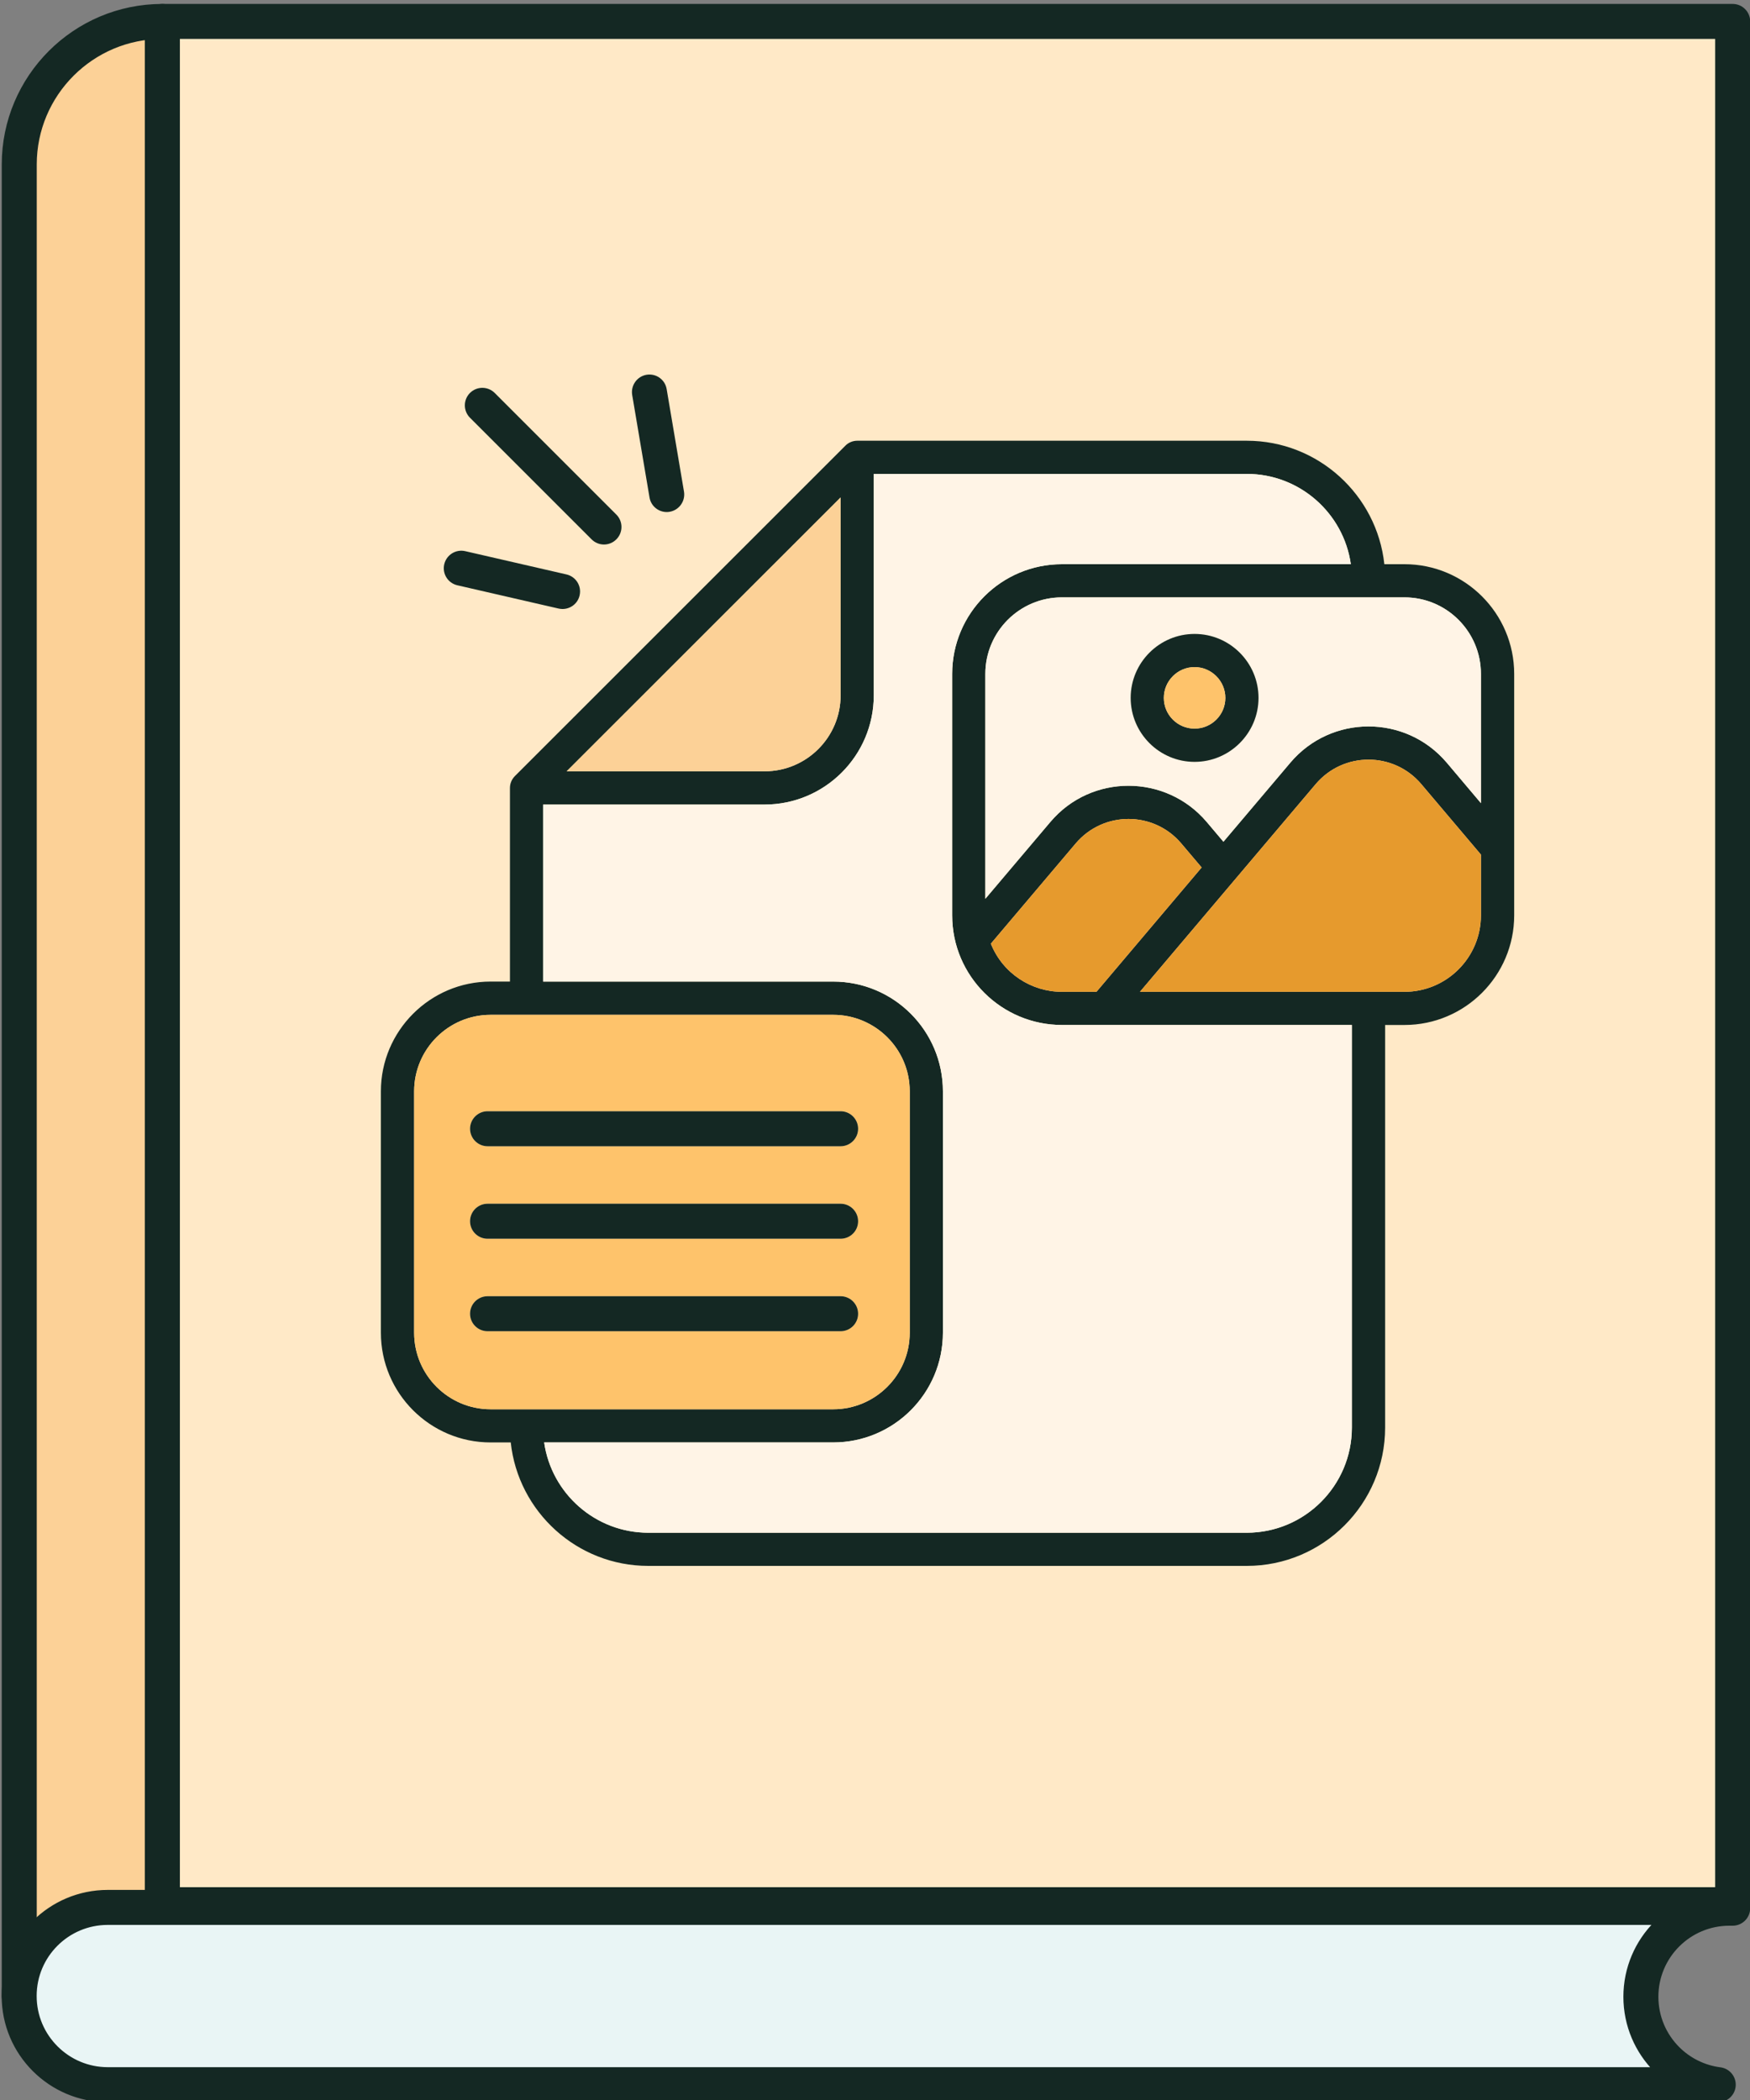 <?xml version="1.0" encoding="UTF-8"?>
<svg id="Layer_1" data-name="Layer 1" xmlns="http://www.w3.org/2000/svg" viewBox="0 0 200 240">
  <rect x="0" y="0" width="200" height="240" fill="#808080" stroke="none"/>
  <defs>
    <style>
      .cls-1 {
        fill: none;
      }

      .cls-2 {
        fill: #e9f5f5;
      }

      .cls-2, .cls-3, .cls-4 {
        stroke: #142823;
        stroke-linecap: round;
        stroke-linejoin: round;
        stroke-width: 4px;
      }

      .cls-5, .cls-4 {
        fill: #fcd197;
      }

      .cls-6 {
        fill: #fff4e6;
      }

      .cls-7 {
        fill: #e69a2d;
      }

      .cls-3 {
        fill: #ffe9c7;
      }

      .cls-8 {
        fill: #fec36b;
      }

      .cls-9 {
        fill: #142823;
      }
    </style>
  </defs>
  <rect class="cls-3" x="18.55" y="2.45" width="179.47" height="215.23"/>
  <path class="cls-4" d="M18.55,2.45h0v225.67H2.2V18.8C2.2,9.78,9.53,2.45,18.55,2.45Z"/>
  <path class="cls-2" d="M198.02,217.99v.09h-.37c-5.59,0-10.12,4.53-10.12,10.12,0,2.8,1.13,5.33,2.97,7.17,1.54,1.54,3.59,2.59,5.87,2.88H12.33c-2.8,0-5.33-1.13-7.17-2.97s-2.97-4.36-2.97-7.17c0-5.59,4.53-10.12,10.13-10.12h185.69Z"/>
  <g>
    <path class="cls-9" d="M160.51,64.48h-2.3c-.85-7.92-7.58-14.11-15.72-14.11h-44.53c-.51,0-1.01.22-1.34.56l-37.79,37.78c-.36.37-.55.85-.55,1.34v22.13h-2.21c-6.91,0-12.54,5.63-12.54,12.54v27.59c0,6.92,5.63,12.54,12.54,12.54h2.3c.85,7.92,7.57,14.11,15.72,14.11h68.4c8.72,0,15.81-7.09,15.81-15.81v-46.01h2.21c6.91,0,12.54-5.62,12.54-12.53v-27.59c0-6.92-5.63-12.54-12.54-12.54ZM96.07,56.85v22.62c0,4.79-3.9,8.68-8.69,8.68h-22.62l31.31-31.3ZM56.07,161.06c-4.82,0-8.74-3.92-8.74-8.75v-27.59c0-4.82,3.92-8.74,8.74-8.74h39.15c4.8,0,8.75,3.89,8.75,8.74v27.59c0,4.83-3.93,8.75-8.75,8.75h-39.15ZM154.5,163.15c0,6.63-5.39,12.02-12.01,12.02h-68.4c-6.05,0-11.07-4.49-11.9-10.32h33.03c6.92,0,12.54-5.62,12.54-12.54v-27.59c0-6.92-5.61-12.54-12.54-12.54h-33.15v-20.23h25.31c6.88,0,12.48-5.6,12.48-12.48v-25.31h42.63c6.05,0,11.07,4.5,11.89,10.32h-33.02c-6.92,0-12.54,5.62-12.54,12.54v27.59c0,6.98,5.69,12.53,12.54,12.53h33.14v46.01ZM113.24,107.85l9.69-11.45c3.16-3.74,8.92-3.74,12.08,0l2.32,2.74-12.02,14.21h-3.95c-3.47,0-6.75-2.08-8.12-5.5ZM169.25,104.61c0,4.82-3.92,8.74-8.74,8.74h-30.23l20.08-23.73c3.17-3.75,8.93-3.73,12.08,0l6.81,8.05v6.94ZM169.25,91.79l-3.91-4.63c-4.71-5.55-13.23-5.49-17.87,0l-7.65,9.04-1.91-2.26c-4.67-5.51-13.2-5.53-17.87,0l-7.43,8.78v-25.7c0-4.84,3.93-8.75,8.75-8.75h39.15c4.82,0,8.74,3.92,8.74,8.75v14.77Z"/>
    <path class="cls-5" d="M96.07,56.85v22.62c0,4.79-3.9,8.68-8.69,8.68h-22.62l31.31-31.3Z"/>
    <path class="cls-8" d="M95.22,115.98h-39.15c-4.82,0-8.74,3.92-8.74,8.74v27.59c0,4.83,3.92,8.75,8.74,8.75h39.15c4.82,0,8.75-3.92,8.75-8.75v-27.59c0-4.85-3.95-8.74-8.75-8.74ZM96.07,152.14h-40.35c-1.1,0-2-.89-2-2s.9-2,2-2h40.35c1.1,0,2,.9,2,2s-.9,2-2,2ZM96.07,141.57h-40.35c-1.1,0-2-.89-2-2s.9-2,2-2h40.35c1.1,0,2,.9,2,2s-.9,2-2,2ZM96.07,131h-40.35c-1.1,0-2-.9-2-2s.9-2,2-2h40.35c1.1,0,2,.9,2,2s-.9,2-2,2Z"/>
    <path class="cls-6" d="M154.5,117.14v46.01c0,6.63-5.39,12.02-12.01,12.02h-68.4c-6.05,0-11.07-4.49-11.9-10.32h33.03c6.92,0,12.54-5.62,12.54-12.54v-27.59c0-6.92-5.61-12.54-12.54-12.54h-33.15v-20.23h25.31c6.88,0,12.48-5.6,12.48-12.48v-25.31h42.63c6.05,0,11.07,4.5,11.89,10.32h-33.02c-6.92,0-12.54,5.62-12.54,12.54v27.59c0,6.98,5.69,12.53,12.54,12.53h33.14Z"/>
    <path class="cls-6" d="M160.51,68.27h-39.15c-4.82,0-8.75,3.91-8.75,8.75v25.7l7.43-8.78c4.67-5.53,13.2-5.51,17.87,0l1.91,2.26,7.65-9.04c4.64-5.49,13.16-5.55,17.87,0l3.91,4.63v-14.77c0-4.83-3.92-8.75-8.74-8.75ZM136.52,87.07c-4.02,0-7.3-3.28-7.3-7.31s3.28-7.31,7.3-7.31,7.31,3.28,7.31,7.31-3.28,7.31-7.31,7.31Z"/>
    <path class="cls-7" d="M169.25,97.67v6.94c0,4.82-3.92,8.74-8.74,8.74h-30.23l20.08-23.73c3.17-3.75,8.93-3.73,12.08,0l6.81,8.05Z"/>
    <path class="cls-7" d="M137.33,99.14l-12.02,14.21h-3.95c-3.47,0-6.75-2.08-8.12-5.5l9.69-11.45c3.16-3.74,8.92-3.74,12.08,0l2.32,2.74Z"/>
    <path class="cls-9" d="M136.52,72.45c-4.02,0-7.3,3.28-7.3,7.31s3.28,7.31,7.3,7.31,7.31-3.28,7.31-7.31-3.28-7.31-7.31-7.31ZM136.52,83.27c-1.93,0-3.51-1.57-3.51-3.51s1.58-3.52,3.51-3.52,3.52,1.58,3.52,3.52-1.58,3.51-3.52,3.51Z"/>
    <path class="cls-8" d="M140.04,79.76c0,1.94-1.58,3.51-3.52,3.51s-3.51-1.57-3.51-3.51,1.58-3.52,3.51-3.52,3.52,1.58,3.52,3.52Z"/>
    <path class="cls-9" d="M98.07,129c0,1.1-.9,2-2,2h-40.35c-1.1,0-2-.9-2-2s.9-2,2-2h40.35c1.1,0,2,.9,2,2Z"/>
    <path class="cls-9" d="M98.07,139.57c0,1.11-.9,2-2,2h-40.35c-1.1,0-2-.89-2-2s.9-2,2-2h40.35c1.1,0,2,.9,2,2Z"/>
    <path class="cls-9" d="M98.07,150.14c0,1.11-.9,2-2,2h-40.35c-1.1,0-2-.89-2-2s.9-2,2-2h40.35c1.1,0,2,.9,2,2Z"/>
    <g>
      <line class="cls-1" x1="55.12" y1="46.33" x2="69.02" y2="60.23"/>
      <path class="cls-9" d="M69.02,62.23c-.51,0-1.02-.2-1.41-.59l-13.9-13.9c-.78-.78-.78-2.05,0-2.83.78-.78,2.05-.78,2.83,0l13.9,13.9c.78.78.78,2.05,0,2.83-.39.39-.9.59-1.41.59Z"/>
    </g>
    <g>
      <line class="cls-1" x1="74.23" y1="44.82" x2="76.2" y2="56.52"/>
      <path class="cls-9" d="M76.2,58.52c-.96,0-1.81-.69-1.97-1.67l-1.98-11.71c-.18-1.09.55-2.12,1.64-2.31,1.09-.18,2.12.55,2.3,1.64l1.98,11.71c.18,1.09-.55,2.12-1.64,2.31-.11.02-.22.03-.33.03Z"/>
    </g>
    <g>
      <line class="cls-1" x1="52.72" y1="64.95" x2="64.29" y2="67.6"/>
      <path class="cls-9" d="M64.29,69.6c-.15,0-.3-.02-.45-.05l-11.57-2.66c-1.08-.25-1.75-1.32-1.5-2.4.25-1.08,1.33-1.75,2.4-1.5l11.57,2.66c1.08.25,1.75,1.32,1.5,2.4-.21.93-1.04,1.55-1.95,1.55Z"/>
    </g>
  </g>
</svg>